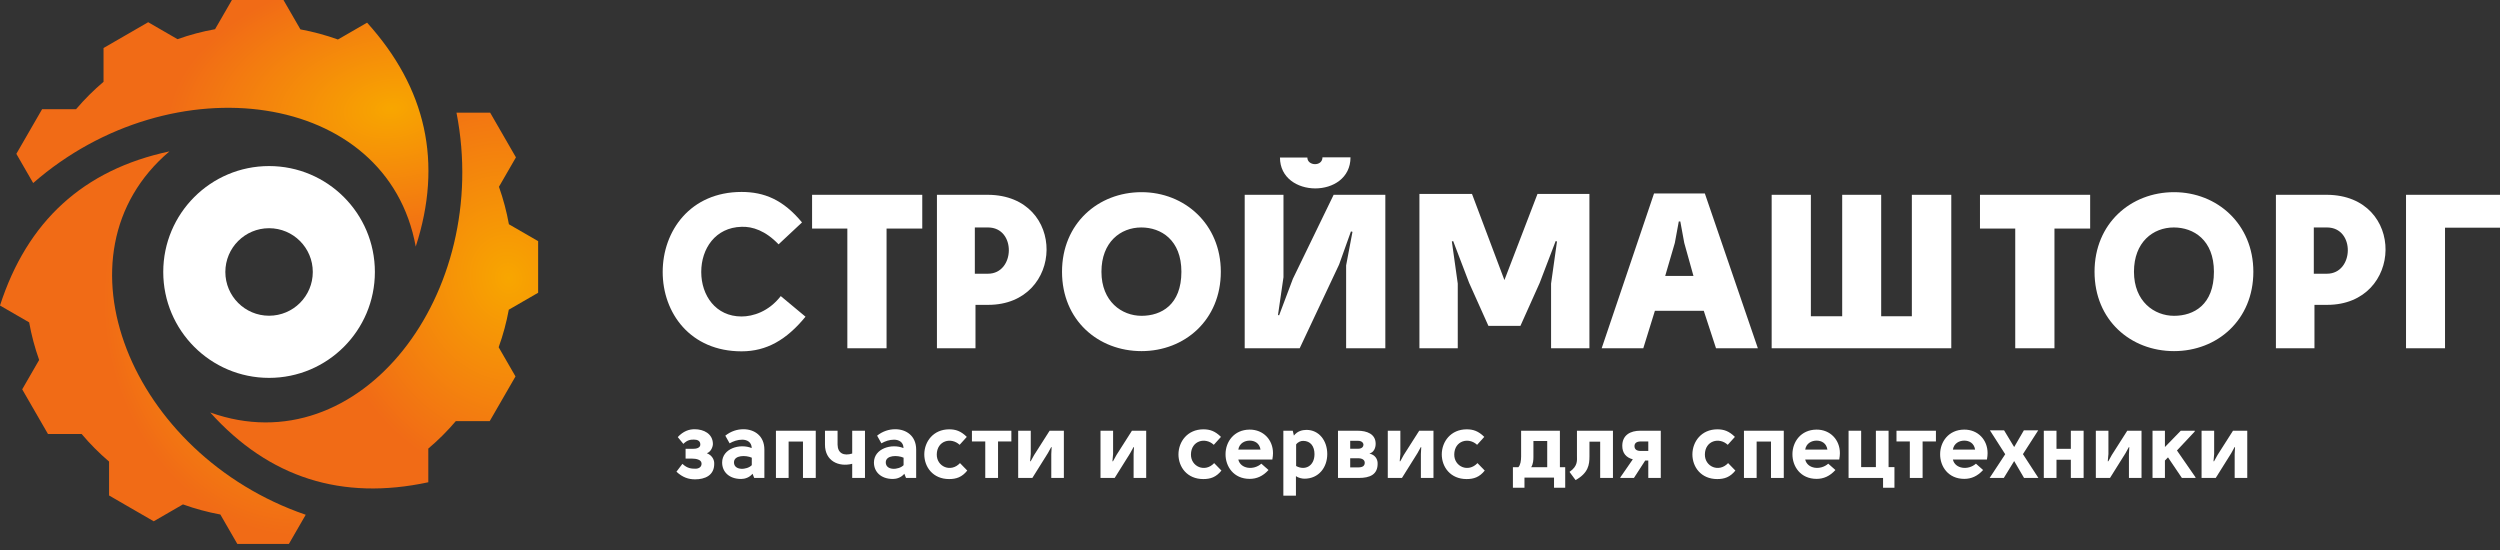 <svg width="400" height="88" viewBox="0 0 400 88" fill="none" xmlns="http://www.w3.org/2000/svg">
<rect x="0" y="0" width="400" height="88" fill="#333333" stroke="none"/>
<path d="M128.32 35.588C125.306 31.939 122.257 30.712 118.647 30.712C110.446 30.712 106.03 36.955 106.03 43.515C106.03 50.075 110.446 56.213 118.647 56.213C122.643 56.213 125.832 54.389 128.881 50.671L124.921 47.374C122.993 49.864 120.469 50.636 118.647 50.636C114.512 50.636 112.199 47.269 112.199 43.515C112.199 39.762 114.476 36.394 118.647 36.289C120.399 36.219 122.502 36.92 124.57 39.095L128.32 35.588V35.588Z" fill="white"/>
<path d="M129.933 31.168V36.57H135.575V55.722H141.849V36.57H147.562V31.168H129.933Z" fill="white"/>
<path d="M156.078 48.777H158.111C170.378 48.777 170.764 31.238 158.076 31.168H149.91V55.722H156.078V48.777V48.777ZM158.076 43.795H155.973V36.394H158.076C162.632 36.394 162.422 43.795 158.076 43.795Z" fill="white"/>
<path d="M182.645 30.747C175.705 30.747 169.923 35.763 169.923 43.48C169.923 51.232 175.705 56.178 182.645 56.178C189.55 56.178 195.332 51.197 195.332 43.48C195.332 35.868 189.55 30.747 182.645 30.747ZM176.231 43.48C176.231 38.744 179.28 36.394 182.61 36.394C185.764 36.394 189.024 38.394 189.024 43.48C189.024 48.777 185.799 50.53 182.645 50.53C179.491 50.53 176.231 48.251 176.231 43.48V43.48Z" fill="white"/>
<path d="M216.151 37.025L214.258 42.322L207.95 55.722H199.152V31.168H205.356V44.357L204.48 50.391L204.655 50.46L206.863 44.603L213.382 31.168H221.653V55.722H215.38V42.463L216.396 37.096L216.151 37.025V37.025ZM204.795 25.204C204.795 31.764 216.081 31.834 216.081 25.169H211.595C211.595 26.678 209.176 26.573 209.176 25.204H204.795Z" fill="white"/>
<path d="M240.707 44.813L235.519 31.027H227.108V55.722H233.242V45.374L232.296 38.639L232.506 38.569L235.064 45.269L238.148 52.144H243.266L246.349 45.269L248.908 38.569L249.118 38.639L248.172 45.374V55.722H254.306V31.027H245.999L240.707 44.813Z" fill="white"/>
<path d="M274.563 55.722H281.258L272.776 30.957H264.644L256.268 55.722H262.927L264.785 49.724H272.601L274.563 55.722V55.722ZM268.85 35.435L269.481 38.867L270.953 44.147H266.432L267.974 38.867L268.605 35.435H268.85V35.435Z" fill="white"/>
<path d="M283.465 31.168V55.722H312.205V31.168H305.896V50.601H300.989V31.168H294.751V50.601H289.739V31.168H283.465Z" fill="white"/>
<path d="M316.796 31.168V36.57H322.439V55.722H328.713V36.57H334.425V31.168H316.796Z" fill="white"/>
<path d="M347.849 30.747C340.909 30.747 335.126 35.763 335.126 43.48C335.126 51.232 340.909 56.178 347.849 56.178C354.753 56.178 360.536 51.197 360.536 43.48C360.536 35.868 354.753 30.747 347.849 30.747ZM341.435 43.48C341.435 38.744 344.484 36.394 347.814 36.394C350.968 36.394 354.228 38.394 354.228 43.48C354.228 48.777 351.003 50.53 347.849 50.53C344.695 50.53 341.435 48.251 341.435 43.48Z" fill="white"/>
<path d="M370.314 48.777H372.347C384.614 48.777 385 31.238 372.312 31.168H364.146V55.722H370.314V48.777V48.777ZM372.312 43.795H370.209V36.394H372.312C376.868 36.394 376.658 43.795 372.312 43.795Z" fill="white"/>
<path d="M400 31.168H384.964V55.722H391.203V36.429H400V31.168Z" fill="white"/>
<path fill-rule="evenodd" clip-rule="evenodd" d="M5.308 29.285C27.538 9.884 61.979 14.406 66.517 39.457C70.877 26.033 68.197 14.108 58.733 3.625L54.068 6.321C52.135 5.624 50.13 5.08 48.067 4.701L45.355 0H41.23H37.106L34.411 4.671C32.346 5.041 30.339 5.58 28.403 6.268L23.709 3.555L20.137 5.62L16.565 7.683V13.088C14.985 14.426 13.516 15.89 12.172 17.467H6.739L4.677 21.041L2.615 24.616L5.308 29.285Z" fill="url(#paint0_radial)"/>
<path fill-rule="evenodd" clip-rule="evenodd" d="M48.915 82.361C21.013 72.794 7.705 40.681 27.113 24.222C13.317 27.154 4.338 35.441 0 48.885L4.665 51.58C5.028 53.604 5.56 55.614 6.264 57.592L3.552 62.293L5.614 65.868L7.677 69.442L13.066 69.443C14.418 71.048 15.887 72.519 17.451 73.852V79.277L21.023 81.341L24.595 83.405L29.271 80.703C31.22 81.403 33.221 81.945 35.257 82.321L37.973 87.03H42.097H46.222L48.915 82.361V82.361Z" fill="url(#paint1_radial)"/>
<path fill-rule="evenodd" clip-rule="evenodd" d="M73.038 18.027C78.711 46.995 57.577 74.586 33.632 65.993C43.067 76.485 54.726 80.124 68.529 77.162V71.771C70.098 70.444 71.572 68.979 72.931 67.379L78.355 67.379L80.417 63.805L82.479 60.23L79.785 55.558C80.498 53.583 81.035 51.575 81.407 49.553L86.102 46.84L86.101 42.712L86.102 38.584L81.425 35.882C81.057 33.844 80.525 31.837 79.833 29.885L82.549 25.176L80.487 21.601L78.425 18.027H73.038V18.027Z" fill="url(#paint2_radial)"/>
<path d="M43.051 26.57C47.725 26.57 51.958 28.467 55.022 31.534C58.086 34.6 59.981 38.836 59.981 43.515C59.981 48.193 58.086 52.429 55.022 55.496C51.958 58.563 47.725 60.46 43.051 60.46C38.377 60.46 34.144 58.563 31.08 55.496C28.016 52.429 26.12 48.193 26.12 43.515C26.12 38.836 28.016 34.6 31.08 31.534C34.144 28.467 38.377 26.57 43.051 26.57ZM47.998 38.564C46.733 37.297 44.984 36.514 43.051 36.514C41.118 36.514 39.369 37.298 38.104 38.564C36.838 39.83 36.055 41.581 36.055 43.515C36.055 45.449 36.838 47.2 38.104 48.466C39.369 49.733 41.118 50.516 43.051 50.516C44.984 50.516 46.733 49.733 47.998 48.466C49.263 47.2 50.046 45.449 50.046 43.515C50.046 41.581 49.263 39.83 47.998 38.564Z" fill="white"/>
<path d="M114.065 71.036C114.05 69.379 112.573 68.677 111.141 68.677C110.246 68.677 109.336 68.976 108.441 69.932L109.336 71.022C109.977 70.379 110.5 70.335 111.022 70.335C111.544 70.335 112.036 70.499 112.051 71.096C112.081 71.649 111.425 71.828 110.828 71.812H109.694V73.381H110.783C111.305 73.381 112.2 73.515 112.245 74.112V74.097C112.304 74.725 111.797 74.993 111.29 74.993C110.649 74.993 109.977 74.963 109.187 74.216L108.232 75.471C109.216 76.396 110.186 76.695 111.215 76.695C112.722 76.695 114.363 76.113 114.274 74.052C114.244 73.455 113.871 72.828 113.095 72.515C113.782 72.29 114.065 71.439 114.065 71.036V71.036Z" fill="white"/>
<path d="M117.436 73.948C117.466 72.813 119.316 72.798 120.286 73.231V74.426C119.525 75.217 117.407 75.337 117.436 73.948ZM122.3 76.471V71.932C122.3 69.722 120.689 68.677 118.958 68.677C117.959 68.677 116.944 68.991 116.049 69.707L116.736 70.932C117.347 70.588 118.018 70.349 118.764 70.349C119.525 70.349 120.271 70.738 120.271 71.694C118.391 70.917 115.542 71.753 115.542 74.008C115.542 75.441 116.601 76.635 118.586 76.635C119.182 76.635 119.928 76.396 120.405 75.799L120.674 76.471H122.3V76.471Z" fill="white"/>
<path d="M124.15 68.916V76.471H126.179V70.648H128.476V76.471H130.52V68.916H124.15Z" fill="white"/>
<path d="M138.397 76.471V68.916H136.353V72.567C135.01 72.985 134.041 72.537 134.011 71.15V68.916H131.997V71.15C131.997 73.773 134.204 74.757 136.353 74.207V76.471H138.397V76.471Z" fill="white"/>
<path d="M141.724 73.948C141.754 72.813 143.604 72.798 144.573 73.231V74.426C143.812 75.217 141.694 75.337 141.724 73.948ZM146.587 76.471V71.932C146.587 69.722 144.976 68.677 143.246 68.677C142.246 68.677 141.231 68.991 140.337 69.707L141.023 70.932C141.634 70.588 142.305 70.349 143.052 70.349C143.812 70.349 144.558 70.738 144.558 71.694C142.678 70.917 139.83 71.753 139.83 74.008C139.83 75.441 140.888 76.635 142.873 76.635C143.469 76.635 144.215 76.396 144.693 75.799L144.961 76.471H146.587V76.471Z" fill="white"/>
<path d="M154.688 69.902C153.733 68.961 152.912 68.692 151.853 68.692C149.333 68.707 147.9 70.648 147.886 72.694C147.886 74.739 149.288 76.65 151.853 76.65C153.002 76.65 153.913 76.351 154.762 75.292L153.599 74.097C152.136 75.665 149.854 74.664 149.884 72.709C149.914 70.499 152.181 69.902 153.539 71.171L154.688 69.902V69.902Z" fill="white"/>
<path d="M155.509 70.633H157.643V76.471H159.686V70.633H161.819V68.916H155.509V70.633Z" fill="white"/>
<path d="M164.907 73.804H164.818L164.922 72.642V68.916H162.909V76.471H165.176L167.667 72.492L168.19 71.539H168.264L168.205 72.656V76.471H170.218V68.916H167.936L165.46 72.805L164.907 73.804Z" fill="white"/>
<path d="M178.08 73.804H177.99L178.095 72.642V68.916H176.081V76.471H178.349L180.84 72.492L181.363 71.539H181.437L181.377 72.656V76.471H183.391V68.916H181.109L178.632 72.805L178.08 73.804Z" fill="white"/>
<path d="M195.355 69.902C194.401 68.961 193.58 68.692 192.521 68.692C190 68.707 188.568 70.648 188.553 72.694C188.553 74.739 189.955 76.65 192.521 76.65C193.669 76.65 194.58 76.351 195.43 75.292L194.267 74.097C192.804 75.665 190.522 74.664 190.552 72.709C190.581 70.499 192.849 69.902 194.206 71.171L195.355 69.902V69.902Z" fill="white"/>
<path d="M201.815 74.187C200.577 75.292 198.473 75.023 198.13 73.53H203.575C203.65 73.142 203.68 72.739 203.68 72.499C203.68 70.379 202.143 68.722 199.935 68.737C197.429 68.752 196.087 70.708 196.087 72.664C196.071 74.619 197.369 76.62 199.95 76.62C201.054 76.62 202.053 76.203 202.963 75.202L201.815 74.187V74.187ZM198.13 71.932C198.294 70.917 199.159 70.499 199.95 70.499C200.726 70.499 201.516 70.887 201.681 71.932H198.13Z" fill="white"/>
<path d="M212.362 72.649C212.362 70.514 211.05 68.782 209.035 68.782C208.409 68.797 207.618 68.931 207.021 69.693L206.842 68.916H205.336V79.308H207.35V76.172C207.722 76.471 208.364 76.591 208.707 76.591C211.005 76.591 212.362 74.771 212.362 72.656V72.649V72.649ZM207.38 71.106C207.737 70.66 208.155 70.541 208.513 70.541C209.677 70.541 210.318 71.405 210.318 72.656C210.318 74.577 208.811 75.339 207.38 74.563V71.106V71.106Z" fill="white"/>
<path d="M214.078 76.471H217.419C219.135 76.471 220.493 75.964 220.418 74.052C220.388 73.44 220.015 72.768 219.105 72.574C219.851 72.35 220.105 71.636 220.105 71.001C220.105 69.424 218.687 68.916 217.211 68.916H214.078V76.471V76.471ZM217.27 70.529C217.927 70.529 218.165 70.897 218.151 71.193C218.135 71.474 217.897 71.798 217.315 71.798H216.032V70.529H217.27V70.529ZM217.315 73.321C217.956 73.321 218.359 73.59 218.359 74.037C218.359 74.501 218.061 74.784 217.33 74.784H216.032V73.321H217.315Z" fill="white"/>
<path d="M224.044 73.804H223.954L224.058 72.642V68.916H222.045V76.471H224.312L226.804 72.492L227.326 71.539H227.4L227.341 72.656V76.471H229.355V68.916H227.072L224.595 72.805L224.044 73.804Z" fill="white"/>
<path d="M237.485 69.902C236.531 68.961 235.709 68.692 234.651 68.692C232.13 68.707 230.697 70.648 230.683 72.694C230.683 74.739 232.085 76.65 234.651 76.65C235.799 76.65 236.71 76.351 237.559 75.292L236.396 74.097C234.934 75.665 232.651 74.664 232.681 72.709C232.711 70.499 234.978 69.902 236.336 71.171L237.485 69.902V69.902Z" fill="white"/>
<path d="M249.584 68.916H243.378V73.015C243.378 73.714 243.273 74.413 242.93 74.754H242.065V78.039H243.915V76.412H248.644V78.039H250.434V74.754H249.584V68.916V68.916ZM244.989 74.754C245.317 74.249 245.347 73.55 245.347 73.146V70.559H247.555V74.754H244.989Z" fill="white"/>
<path d="M254.313 73.029V70.663H256.028V76.471H258.072V68.916H252.313V72.94C252.313 73.626 252.493 74.565 251.12 75.503L252.09 76.815C254.133 75.68 254.313 74.356 254.313 73.029V73.029Z" fill="white"/>
<path d="M259.251 76.471H261.429L263.234 73.684H263.726V76.471H265.725V68.916H262.428C260.892 68.916 259.564 69.588 259.564 71.332C259.564 72.509 260.191 73.209 261.249 73.492L259.251 76.381V76.471V76.471ZM262.503 72.151C261.876 72.151 261.533 71.897 261.518 71.407C261.503 70.945 261.817 70.633 262.503 70.633H263.726V72.151H262.503Z" fill="white"/>
<path d="M277.586 69.902C276.631 68.961 275.81 68.692 274.751 68.692C272.23 68.707 270.798 70.648 270.783 72.694C270.783 74.739 272.185 76.65 274.751 76.65C275.899 76.65 276.81 76.351 277.66 75.292L276.497 74.097C275.034 75.665 272.752 74.664 272.782 72.709C272.811 70.499 275.079 69.902 276.437 71.171L277.586 69.902V69.902Z" fill="white"/>
<path d="M279.033 68.916V76.471H281.062V70.648H283.359V76.471H285.403V68.916H279.033Z" fill="white"/>
<path d="M292.519 74.187C291.28 75.292 289.177 75.023 288.834 73.53H294.279C294.353 73.142 294.384 72.739 294.384 72.499C294.384 70.379 292.847 68.722 290.639 68.737C288.133 68.752 286.79 70.708 286.79 72.664C286.775 74.619 288.073 76.62 290.654 76.62C291.757 76.62 292.757 76.203 293.667 75.202L292.519 74.187V74.187ZM288.834 71.932C288.998 70.917 289.863 70.499 290.654 70.499C291.43 70.499 292.22 70.887 292.384 71.932H288.834Z" fill="white"/>
<path d="M300.142 68.916V74.739H297.785V68.916H295.771V76.471H301.29V78.039H303.111V74.739H302.171V68.916H300.142Z" fill="white"/>
<path d="M303.439 70.633H305.572V76.471H307.616V70.633H309.749V68.916H303.439V70.633Z" fill="white"/>
<path d="M316.149 74.187C314.911 75.292 312.807 75.023 312.464 73.53H317.91C317.984 73.142 318.014 72.739 318.014 72.499C318.014 70.379 316.477 68.722 314.269 68.737C311.763 68.752 310.421 70.708 310.421 72.664C310.405 74.619 311.704 76.62 314.284 76.62C315.388 76.62 316.388 76.203 317.298 75.202L316.149 74.187ZM312.464 71.932C312.628 70.917 313.493 70.499 314.284 70.499C315.06 70.499 315.851 70.887 316.015 71.932H312.464Z" fill="white"/>
<path d="M322.266 71.529L320.654 68.856H318.387L320.833 72.678L318.342 76.471H320.609L322.266 73.768L323.847 76.471H326.144L323.668 72.664L326.114 68.856H323.817L322.266 71.529Z" fill="white"/>
<path d="M327.009 68.916V76.471H329.038V73.56H331.335V76.471H333.379V68.916H331.335V71.812H329.038V68.916H327.009Z" fill="white"/>
<path d="M337.333 73.804H337.243L337.348 72.642V68.916H335.334V76.471H337.601L340.093 72.492L340.615 71.539H340.69L340.63 72.656V76.471H342.644V68.916H340.361L337.885 72.805L337.333 73.804Z" fill="white"/>
<path d="M351.281 76.471V76.367L348.312 72.076L351.162 69.036V68.916H348.924L346.388 71.524V68.916H344.404V76.471H346.388V73.684L346.88 73.179L349.103 76.471H351.281Z" fill="white"/>
<path d="M354.25 73.804H354.161L354.265 72.642V68.916H352.251V76.471H354.519L357.01 72.492L357.533 71.539H357.607L357.547 72.656V76.471H359.561V68.916H357.279L354.802 72.805L354.25 73.804Z" fill="white"/>
<defs>
<radialGradient id="paint0_radial" cx="0" cy="0" r="1" gradientUnits="userSpaceOnUse" gradientTransform="translate(62.633 17.354) rotate(172.807) scale(36.004 22.182)">
<stop stop-color="#F8A600"/>
<stop offset="1" stop-color="#F16B16"/>
</radialGradient>
<radialGradient id="paint1_radial" cx="0" cy="0" r="1" gradientUnits="userSpaceOnUse" gradientTransform="translate(44.525 51.846) rotate(164.848) scale(27.455 34.352)">
<stop stop-color="#F8A600"/>
<stop offset="1" stop-color="#F16B16"/>
</radialGradient>
<radialGradient id="paint2_radial" cx="0" cy="0" r="1" gradientUnits="userSpaceOnUse" gradientTransform="translate(81.393 44.472) rotate(166.413) scale(29.244 33.118)">
<stop stop-color="#F8A600"/>
<stop offset="1" stop-color="#F16B16"/>
</radialGradient>
</defs>
</svg>
